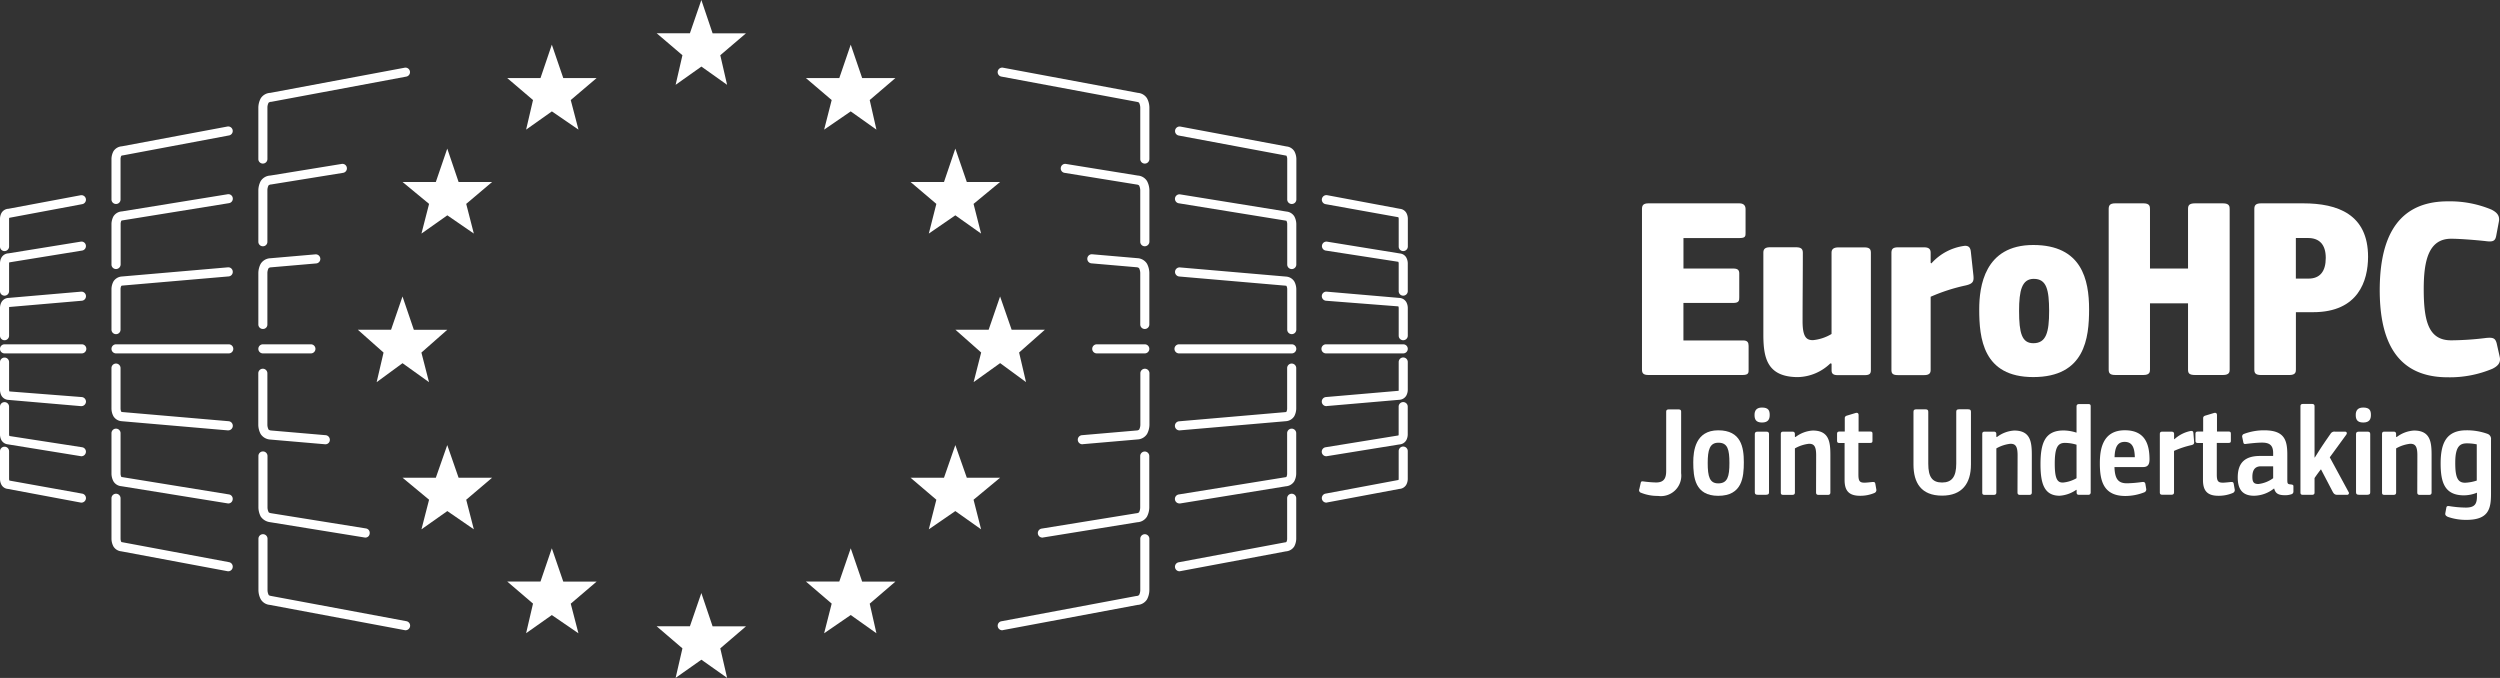 <svg xmlns="http://www.w3.org/2000/svg" width="187.974" height="50.973" viewBox="0 0 187.974 50.973">
  <rect x="0" y="0" width="187.974" height="50.973" fill="#333333" stroke="none"/>
  <g id="HPC_JU_logo_RGB" data-name="HPC JU logo RGB" transform="translate(-3.55 -5.18)">
    <g id="Layer_1" transform="translate(3.55 5.18)">
      <path id="Path_67" data-name="Path 67" d="M43.084,71.251a.189.189,0,0,1-.061-.007l-10.143-1.9a.88.88,0,0,1-.683-.416,1.53,1.53,0,0,1-.177-.689v-3.87a.341.341,0,0,1,.683,0v3.877a.842.842,0,0,0,.089.355c.02.034.123.061.164.068l10.19,1.9a.341.341,0,0,1,.273.4A.348.348,0,0,1,43.084,71.251Z" transform="translate(-12.588 -23.862)" fill="#fff"/>
      <path id="Path_68" data-name="Path 68" d="M40.05,61.387A.15.15,0,0,1,40,61.381l-7.119-1.154a1,1,0,0,1-.689-.416,1.53,1.53,0,0,1-.177-.689v-3.87a.341.341,0,0,1,.683,0v3.877a.842.842,0,0,0,.089.355c.02.034.123.061.164.068L40.1,60.7a.335.335,0,0,1,.28.389A.321.321,0,0,1,40.05,61.387Z" transform="translate(-12.585 -20.967)" fill="#fff"/>
      <path id="Path_69" data-name="Path 69" d="M37.054,51.479h-.027L32.9,51.124a.923.923,0,0,1-.717-.416,1.53,1.53,0,0,1-.177-.689V46.141a.341.341,0,1,1,.683,0v3.877a.842.842,0,0,0,.089.355c.02.034.123.061.164.068l4.129.355a.348.348,0,0,1,.314.369A.326.326,0,0,1,37.054,51.479Z" transform="translate(-12.585 -18.075)" fill="#fff"/>
      <path id="Path_70" data-name="Path 70" d="M35.962,43.793H32.351a.341.341,0,1,1,0-.683h3.611a.341.341,0,1,1,0,.683Z" transform="translate(-12.585 -17.221)" fill="#fff"/>
      <path id="Path_71" data-name="Path 71" d="M32.351,19.845a.338.338,0,0,1-.341-.341V15.627a1.528,1.528,0,0,1,.177-.683.9.9,0,0,1,.724-.416l10.1-1.891a.34.34,0,1,1,.123.669L32.993,15.2a.357.357,0,0,0-.212.068.8.8,0,0,0-.089.341V19.5A.342.342,0,0,1,32.351,19.845Z" transform="translate(-12.585 -7.546)" fill="#fff"/>
      <path id="Path_72" data-name="Path 72" d="M32.351,29.428a.338.338,0,0,1-.341-.341V25.21a1.528,1.528,0,0,1,.177-.683.9.9,0,0,1,.724-.416l5.365-.874a.335.335,0,0,1,.389.28.34.34,0,0,1-.28.389l-5.406.874a.35.35,0,0,0-.2.068.822.822,0,0,0-.089.348V29.08A.334.334,0,0,1,32.351,29.428Z" transform="translate(-12.585 -10.911)" fill="#fff"/>
      <path id="Path_73" data-name="Path 73" d="M32.351,38.81a.338.338,0,0,1-.341-.341V34.592a1.528,1.528,0,0,1,.177-.683.9.9,0,0,1,.724-.416L36.3,33.2a.343.343,0,0,1,.369.314.339.339,0,0,1-.314.369l-3.4.293a.286.286,0,0,0-.177.068.822.822,0,0,0-.089.348v3.884A.327.327,0,0,1,32.351,38.81Z" transform="translate(-12.585 -14.075)" fill="#fff"/>
      <path id="Path_74" data-name="Path 74" d="M24.608,65.4a.189.189,0,0,1-.061-.007L16.567,63.9a.778.778,0,0,1-.587-.362,1.262,1.262,0,0,1-.15-.58V59.911a.341.341,0,0,1,.683,0v3.051a.532.532,0,0,0,.061.239c.007,0,.061.014.068.014l8.027,1.5a.341.341,0,0,1,.273.4A.337.337,0,0,1,24.608,65.4Z" transform="translate(-7.448 -22.446)" fill="#fff"/>
      <path id="Path_75" data-name="Path 75" d="M24.608,58.024a.15.15,0,0,1-.055-.007l-7.979-1.29a.764.764,0,0,1-.594-.362,1.261,1.261,0,0,1-.15-.58V52.741a.341.341,0,1,1,.683,0v3.051a.532.532,0,0,0,.061.239h0a.51.51,0,0,0,.075.014l8.013,1.3a.335.335,0,0,1,.28.389A.328.328,0,0,1,24.608,58.024Z" transform="translate(-7.448 -20.17)" fill="#fff"/>
      <path id="Path_76" data-name="Path 76" d="M24.608,50.254H24.58L16.6,49.564a.792.792,0,0,1-.621-.369,1.261,1.261,0,0,1-.15-.58V45.571a.341.341,0,0,1,.683,0v3.051a.532.532,0,0,0,.061.239c.007,0,.061.014.068.014l7.993.689a.345.345,0,0,1-.027.689Z" transform="translate(-7.448 -17.894)" fill="#fff"/>
      <path id="Path_77" data-name="Path 77" d="M24.649,43.793H16.171a.341.341,0,1,1,0-.683h8.477a.341.341,0,1,1,0,.683Z" transform="translate(-7.448 -17.221)" fill="#fff"/>
      <path id="Path_78" data-name="Path 78" d="M16.171,24.94a.338.338,0,0,1-.341-.341V21.547a1.276,1.276,0,0,1,.15-.573.813.813,0,0,1,.628-.369l7.938-1.488a.34.34,0,1,1,.123.669l-7.979,1.5a.238.238,0,0,0-.123.034.544.544,0,0,0-.055.225v3.058A.337.337,0,0,1,16.171,24.94Z" transform="translate(-7.448 -9.603)" fill="#fff"/>
      <path id="Path_79" data-name="Path 79" d="M16.171,32.2a.338.338,0,0,1-.341-.341V28.809a1.276,1.276,0,0,1,.15-.573.814.814,0,0,1,.635-.369l7.945-1.29a.332.332,0,0,1,.389.28.34.34,0,0,1-.28.389l-7.979,1.29a.4.4,0,0,0-.116.027.544.544,0,0,0-.055.225v3.058A.351.351,0,0,1,16.171,32.2Z" transform="translate(-7.448 -11.971)" fill="#fff"/>
      <path id="Path_80" data-name="Path 80" d="M16.171,39.653a.338.338,0,0,1-.341-.341V36.26a1.276,1.276,0,0,1,.15-.573.813.813,0,0,1,.628-.369l7.972-.689a.335.335,0,0,1,.369.314.339.339,0,0,1-.314.369L16.656,36a.152.152,0,0,0-.089.027.544.544,0,0,0-.055.225v3.058A.338.338,0,0,1,16.171,39.653Z" transform="translate(-7.448 -14.528)" fill="#fff"/>
      <path id="Path_81" data-name="Path 81" d="M9.672,58.595a.189.189,0,0,1-.061-.007L4.144,57.564a.608.608,0,0,1-.478-.3.933.933,0,0,1-.116-.45V54.731a.341.341,0,0,1,.683,0V56.82a.336.336,0,0,0,.027.116l5.474.983a.341.341,0,0,1,.273.4A.348.348,0,0,1,9.672,58.595Z" transform="translate(-3.55 -20.802)" fill="#fff"/>
      <path id="Path_82" data-name="Path 82" d="M9.672,53.548a.15.15,0,0,1-.055-.007l-5.467-.887h0a.638.638,0,0,1-.485-.3.933.933,0,0,1-.116-.45V49.821a.341.341,0,1,1,.683,0V51.91a.336.336,0,0,0,.027.116l5.467.846a.335.335,0,0,1,.28.389A.343.343,0,0,1,9.672,53.548Z" transform="translate(-3.55 -19.243)" fill="#fff"/>
      <path id="Path_83" data-name="Path 83" d="M9.672,48.222H9.645l-5.467-.471a.641.641,0,0,1-.512-.307.933.933,0,0,1-.116-.45V44.911a.341.341,0,1,1,.683,0V47a.336.336,0,0,0,.027.116l5.44.423a.348.348,0,0,1,.314.369A.352.352,0,0,1,9.672,48.222Z" transform="translate(-3.55 -17.684)" fill="#fff"/>
      <path id="Path_84" data-name="Path 84" d="M9.7,43.793H3.891a.341.341,0,1,1,0-.683H9.7a.338.338,0,0,1,.341.341A.342.342,0,0,1,9.7,43.793Z" transform="translate(-3.55 -17.221)" fill="#fff"/>
      <path id="Path_85" data-name="Path 85" d="M3.891,30.885a.338.338,0,0,1-.341-.341V28.455a.928.928,0,0,1,.116-.444.633.633,0,0,1,.519-.307l5.426-1.017a.34.34,0,0,1,.123.669L4.267,28.38c-.027,0-.034.055-.034.075v2.1A.346.346,0,0,1,3.891,30.885Z" transform="translate(-3.55 -12.006)" fill="#fff"/>
      <path id="Path_86" data-name="Path 86" d="M3.891,35.859a.338.338,0,0,1-.341-.341V33.429a.928.928,0,0,1,.116-.444.633.633,0,0,1,.519-.307l5.433-.88a.332.332,0,0,1,.389.28.34.34,0,0,1-.28.389l-5.467.887c-.02,0-.027.055-.027.068v2.1A.342.342,0,0,1,3.891,35.859Z" transform="translate(-3.55 -13.628)" fill="#fff"/>
      <path id="Path_87" data-name="Path 87" d="M3.891,40.961a.338.338,0,0,1-.341-.341V38.531a.928.928,0,0,1,.116-.444.633.633,0,0,1,.519-.307l5.46-.471a.342.342,0,1,1,.055.683l-5.467.471c.007,0,0,.055,0,.068v2.1A.341.341,0,0,1,3.891,40.961Z" transform="translate(-3.55 -15.379)" fill="#fff"/>
      <path id="Path_88" data-name="Path 88" d="M113.792,71.251a.341.341,0,0,1-.061-.676l10.143-1.9a.311.311,0,0,0,.212-.075.822.822,0,0,0,.089-.348V64.371a.341.341,0,1,1,.683,0v3.877a1.528,1.528,0,0,1-.177.683.9.9,0,0,1-.724.416l-10.1,1.891A.2.2,0,0,1,113.792,71.251Z" transform="translate(-38.438 -23.862)" fill="#fff"/>
      <path id="Path_89" data-name="Path 89" d="M118.223,61.391a.34.34,0,0,1-.055-.676l7.119-1.154a.35.35,0,0,0,.2-.068.822.822,0,0,0,.089-.348V55.261a.341.341,0,1,1,.683,0v3.877a1.528,1.528,0,0,1-.177.683.9.9,0,0,1-.724.416l-7.085,1.147A.133.133,0,0,1,118.223,61.391Z" transform="translate(-39.845 -20.97)" fill="#fff"/>
      <path id="Path_90" data-name="Path 90" d="M122.621,51.479a.342.342,0,0,1-.027-.683l4.123-.355a.286.286,0,0,0,.177-.068.822.822,0,0,0,.089-.348V46.141a.341.341,0,1,1,.683,0v3.877a1.528,1.528,0,0,1-.177.683.9.9,0,0,1-.723.416l-4.109.355A.091.091,0,0,1,122.621,51.479Z" transform="translate(-41.24 -18.075)" fill="#fff"/>
      <path id="Path_91" data-name="Path 91" d="M127.822,43.793h-3.611a.341.341,0,1,1,0-.683h3.611a.341.341,0,1,1,0,.683Z" transform="translate(-41.746 -17.221)" fill="#fff"/>
      <path id="Path_92" data-name="Path 92" d="M124.515,19.842a.338.338,0,0,1-.341-.341V15.624a.842.842,0,0,0-.089-.355c-.02-.034-.123-.061-.164-.068l-10.19-1.9a.34.34,0,1,1,.123-.669L124,14.525a.89.89,0,0,1,.683.41,1.53,1.53,0,0,1,.177.689v3.87A.344.344,0,0,1,124.515,19.842Z" transform="translate(-38.438 -7.542)" fill="#fff"/>
      <path id="Path_93" data-name="Path 93" d="M126.721,29.428a.338.338,0,0,1-.341-.341V25.21a.842.842,0,0,0-.089-.355.307.307,0,0,0-.171-.068l-5.433-.88a.335.335,0,0,1-.28-.389.332.332,0,0,1,.389-.28l5.406.874a.884.884,0,0,1,.689.416,1.53,1.53,0,0,1,.177.689v3.87A.353.353,0,0,1,126.721,29.428Z" transform="translate(-40.645 -10.911)" fill="#fff"/>
      <path id="Path_94" data-name="Path 94" d="M127.65,38.807a.338.338,0,0,1-.341-.341V34.589a.842.842,0,0,0-.089-.355.307.307,0,0,0-.171-.068l-3.406-.293a.343.343,0,0,1-.314-.369.339.339,0,0,1,.369-.314l3.4.293a.9.9,0,0,1,.717.416,1.53,1.53,0,0,1,.177.689v3.87A.34.34,0,0,1,127.65,38.807Z" transform="translate(-41.574 -14.071)" fill="#fff"/>
      <path id="Path_95" data-name="Path 95" d="M133.322,65.4a.341.341,0,0,1-.061-.676l7.979-1.495a.238.238,0,0,0,.123-.034.544.544,0,0,0,.055-.225V59.911a.341.341,0,1,1,.683,0v3.051a1.276,1.276,0,0,1-.15.573.814.814,0,0,1-.635.369l-7.938,1.488C133.363,65.392,133.342,65.4,133.322,65.4Z" transform="translate(-44.638 -22.446)" fill="#fff"/>
      <path id="Path_96" data-name="Path 96" d="M133.323,58.024a.34.34,0,0,1-.055-.676l7.979-1.29a.4.4,0,0,0,.116-.027.544.544,0,0,0,.055-.225V52.741a.341.341,0,1,1,.683,0v3.051a1.276,1.276,0,0,1-.15.573.813.813,0,0,1-.628.369l-7.945,1.29Z" transform="translate(-44.639 -20.17)" fill="#fff"/>
      <path id="Path_97" data-name="Path 97" d="M133.321,50.254a.342.342,0,0,1-.027-.683l7.979-.689a.152.152,0,0,0,.089-.027.544.544,0,0,0,.055-.225V45.571a.341.341,0,1,1,.683,0v3.051a1.276,1.276,0,0,1-.15.573.814.814,0,0,1-.635.369l-7.972.689Z" transform="translate(-44.637 -17.894)" fill="#fff"/>
      <path id="Path_98" data-name="Path 98" d="M141.749,43.793h-8.477a.341.341,0,1,1,0-.683h8.477a.338.338,0,0,1,.341.341A.342.342,0,0,1,141.749,43.793Z" transform="translate(-44.622 -17.221)" fill="#fff"/>
      <path id="Path_99" data-name="Path 99" d="M141.768,24.943a.338.338,0,0,1-.341-.341V21.55a.532.532,0,0,0-.061-.239.51.51,0,0,0-.075-.014l-8.02-1.5a.341.341,0,0,1-.273-.4.344.344,0,0,1,.4-.273l7.979,1.495a.778.778,0,0,1,.587.362,1.261,1.261,0,0,1,.15.58v3.044A.341.341,0,0,1,141.768,24.943Z" transform="translate(-44.641 -9.606)" fill="#fff"/>
      <path id="Path_100" data-name="Path 100" d="M141.768,32.208a.338.338,0,0,1-.341-.341V28.816a.532.532,0,0,0-.061-.239c-.007,0-.061-.014-.068-.014l-8.02-1.3a.339.339,0,1,1,.109-.669l7.979,1.29a.777.777,0,0,1,.594.362,1.262,1.262,0,0,1,.15.58v3.044A.341.341,0,0,1,141.768,32.208Z" transform="translate(-44.641 -11.977)" fill="#fff"/>
      <path id="Path_101" data-name="Path 101" d="M141.767,39.656a.338.338,0,0,1-.341-.341V36.264a.532.532,0,0,0-.061-.239h0a.51.51,0,0,0-.075-.014l-7.986-.689a.348.348,0,0,1-.314-.369.344.344,0,0,1,.369-.314l7.979.689a.792.792,0,0,1,.621.369,1.261,1.261,0,0,1,.15.58v3.044A.341.341,0,0,1,141.767,39.656Z" transform="translate(-44.64 -14.532)" fill="#fff"/>
      <path id="Path_102" data-name="Path 102" d="M149.5,58.591a.341.341,0,0,1-.061-.676l5.467-1.024c.027,0,.034-.055.034-.075v-2.1a.341.341,0,1,1,.683,0V56.81a.928.928,0,0,1-.116.444.641.641,0,0,1-.519.307l-5.426,1.017A.1.1,0,0,1,149.5,58.591Z" transform="translate(-49.774 -20.799)" fill="#fff"/>
      <path id="Path_103" data-name="Path 103" d="M149.5,53.548a.34.34,0,0,1-.055-.676l5.467-.887c.02,0,.027-.055.027-.068v-2.1a.341.341,0,1,1,.683,0V51.91a.928.928,0,0,1-.116.444.641.641,0,0,1-.519.307l-5.433.88C149.537,53.541,149.523,53.548,149.5,53.548Z" transform="translate(-49.775 -19.243)" fill="#fff"/>
      <path id="Path_104" data-name="Path 104" d="M149.5,48.218a.342.342,0,0,1-.027-.683l5.467-.471c-.007,0,0-.055,0-.068V44.9a.341.341,0,1,1,.683,0V46.99a.928.928,0,0,1-.116.444.641.641,0,0,1-.519.307l-5.46.471A.041.041,0,0,1,149.5,48.218Z" transform="translate(-49.773 -17.681)" fill="#fff"/>
      <path id="Path_105" data-name="Path 105" d="M155.27,43.793h-5.809a.341.341,0,1,1,0-.683h5.809a.338.338,0,0,1,.341.341A.342.342,0,0,1,155.27,43.793Z" transform="translate(-49.761 -17.221)" fill="#fff"/>
      <path id="Path_106" data-name="Path 106" d="M155.283,30.885a.338.338,0,0,1-.341-.341V28.455a.336.336,0,0,0-.027-.116l-5.474-.983a.341.341,0,0,1-.273-.4.344.344,0,0,1,.4-.273l5.467,1.024a.627.627,0,0,1,.478.3.933.933,0,0,1,.116.45v2.082A.347.347,0,0,1,155.283,30.885Z" transform="translate(-49.774 -12.006)" fill="#fff"/>
      <path id="Path_107" data-name="Path 107" d="M155.283,35.859a.338.338,0,0,1-.341-.341V33.429a.336.336,0,0,0-.027-.116l-5.467-.846a.339.339,0,0,1,.109-.669l5.467.887a.617.617,0,0,1,.485.3.933.933,0,0,1,.116.45v2.082A.342.342,0,0,1,155.283,35.859Z" transform="translate(-49.775 -13.628)" fill="#fff"/>
      <path id="Path_108" data-name="Path 108" d="M155.282,40.961a.338.338,0,0,1-.341-.341V38.531a.336.336,0,0,0-.027-.116l-5.44-.423a.348.348,0,0,1-.314-.369.339.339,0,0,1,.369-.314l5.467.471a.641.641,0,0,1,.512.307.933.933,0,0,1,.116.45V40.62A.342.342,0,0,1,155.282,40.961Z" transform="translate(-49.773 -15.379)" fill="#fff"/>
      <g id="Group_39" data-name="Group 39" transform="translate(123.46 15.139)">
        <path id="Path_109" data-name="Path 109" d="M191.986,40.487h-7.071c-.41,0-.485-.157-.485-.41V28.01c0-.253.075-.43.485-.43h6.839c.328,0,.464.177.464.43V29.8c0,.232,0,.389-.43.389h-4.239v2.293H191.3c.328,0,.444.116.444.369v1.788c0,.232,0,.43-.444.43h-3.754v2.819h4.491c.328,0,.41.157.41.41v1.788C192.45,40.316,192.45,40.487,191.986,40.487Z" transform="translate(-184.43 -27.43)" fill="#fff"/>
        <path id="Path_110" data-name="Path 110" d="M202.837,41.15a3.626,3.626,0,0,1-2.43,1.031c-2.314,0-2.587-1.44-2.607-3.071V32.85c0-.177.02-.43.485-.43h1.979c.43,0,.505.177.505.43,0,1.713-.02,3.42-.02,5.133,0,1.222.314,1.42.778,1.42a3.334,3.334,0,0,0,1.4-.464v-6.1c0-.191.061-.41.526-.41H205.4c.43,0,.485.177.485.43v8.764c0,.253-.041.41-.464.41h-2.041c-.45,0-.45-.232-.45-.41v-.45C202.892,41.17,202.878,41.15,202.837,41.15Z" transform="translate(-188.674 -28.966)" fill="#fff"/>
        <path id="Path_111" data-name="Path 111" d="M218.067,34.414c.055.485.02.683-.567.819a13.653,13.653,0,0,0-2.641.853v5.481c0,.177-.02.41-.485.41h-1.979c-.43,0-.485-.157-.485-.41V32.8c0-.253.061-.43.485-.43h1.979c.464,0,.485.253.485.43v.737l.055.041a4.032,4.032,0,0,1,2.525-1.324c.253,0,.41.1.444.464Z" transform="translate(-193.154 -28.912)" fill="#fff"/>
        <path id="Path_112" data-name="Path 112" d="M225.641,42.1c-3.788,0-4.061-2.935-4.061-5.092,0-1.706.389-4.839,4.061-4.839,3.652,0,4.2,2.607,4.2,4.839C229.839,39.166,229.532,42.1,225.641,42.1Zm.041-7.385c-.894,0-1.106.874-1.106,2.409,0,1.672.212,2.43,1.072,2.43.969,0,1.188-.819,1.188-2.43C226.829,35.535,226.651,34.716,225.682,34.716Z" transform="translate(-196.223 -28.887)" fill="#fff"/>
        <path id="Path_113" data-name="Path 113" d="M244.433,40.487h-2.1c-.464,0-.526-.157-.526-.41V35.1h-2.86v4.976c0,.177-.02.41-.485.41h-2.136c-.41,0-.485-.157-.485-.41V28.01c0-.253.075-.43.485-.43h2.136c.464,0,.485.232.485.43v4.471h2.86V28.01c0-.253.061-.43.526-.43h2.1c.485,0,.505.232.505.43V40.077C244.938,40.255,244.918,40.487,244.433,40.487Z" transform="translate(-200.75 -27.43)" fill="#fff"/>
        <path id="Path_114" data-name="Path 114" d="M256.31,35.764h-1.3v4.314c0,.177-.02.41-.485.41h-2.136c-.43,0-.505-.157-.505-.41V28.01c0-.253.075-.43.505-.43h3.167c2.607,0,4.88.833,4.88,4.02C260.432,33.4,259.709,35.764,256.31,35.764Zm-.389-5.576h-.915v3.051h.949c.853,0,1.3-.526,1.3-1.556S256.753,30.187,255.921,30.187Z" transform="translate(-205.842 -27.43)" fill="#fff"/>
        <path id="Path_115" data-name="Path 115" d="M270.819,27.36a8.117,8.117,0,0,1,3.283.621c.389.2.621.43.566.853l-.212,1.126c-.075.389-.253.464-.8.389-.935-.1-2.02-.177-2.587-.177-1.706,0-2.061,1.672-2.061,3.788,0,2.43.369,3.85,2.061,3.85a22.427,22.427,0,0,0,2.621-.177c.566-.061.7.041.8.389l.232,1.031c.1.45-.157.7-.546.894a8.267,8.267,0,0,1-3.365.642c-4.239,0-5.112-3.344-5.112-6.587C265.714,30.841,266.546,27.36,270.819,27.36Z" transform="translate(-210.229 -27.36)" fill="#fff"/>
      </g>
      <g id="Group_40" data-name="Group 40" transform="translate(123.246 30.373)">
        <path id="Path_116" data-name="Path 116" d="M185.532,56.785a3.309,3.309,0,0,1-1.276-.239.2.2,0,0,1-.123-.28l.1-.444c.027-.137.075-.143.232-.123a8.417,8.417,0,0,0,.928.075c.594,0,.758-.321.758-.874V50.464c0-.123.048-.184.212-.184h.7c.177,0,.212.068.212.184v4.607A1.536,1.536,0,0,1,185.532,56.785Z" transform="translate(-184.117 -49.87)" fill="#fff"/>
        <path id="Path_117" data-name="Path 117" d="M191.957,57.511c-1.754,0-1.877-1.392-1.877-2.525,0-.846.157-2.4,1.877-2.4s1.925,1.27,1.925,2.4S193.759,57.511,191.957,57.511Zm.014-3.993c-.655,0-.805.539-.805,1.529,0,1.017.143,1.529.792,1.529.7,0,.84-.512.84-1.529S192.667,53.518,191.971,53.518Z" transform="translate(-186.01 -50.604)" fill="#fff"/>
        <path id="Path_118" data-name="Path 118" d="M197.39,51.2c-.491,0-.56-.28-.56-.573s.116-.553.56-.553c.485,0,.58.225.58.553C197.97,50.923,197.881,51.2,197.39,51.2Zm.328,5.433h-.642c-.164,0-.225-.055-.225-.184V52.07c0-.123.055-.184.225-.184h.642c.164,0,.2.075.2.184v4.375C197.922,56.554,197.881,56.629,197.717,56.629Z" transform="translate(-188.153 -49.804)" fill="#fff"/>
        <path id="Path_119" data-name="Path 119" d="M200.819,53.1a2.364,2.364,0,0,1,1.3-.491c1.229,0,1.324.86,1.324,1.843v2.812c0,.109-.041.184-.2.184h-.676c-.143,0-.2-.055-.2-.184,0-.41.007-2.4.007-2.8,0-.689-.171-.86-.539-.86a2.76,2.76,0,0,0-1.058.348v3.31c0,.109-.041.184-.2.184h-.669c-.157,0-.191-.055-.191-.184V52.876c0-.123.041-.184.191-.184h.676c.143,0,.191.068.191.184v.2Z" transform="translate(-189.064 -50.61)" fill="#fff"/>
        <path id="Path_120" data-name="Path 120" d="M208.869,56.4a.235.235,0,0,1-.137.28,2.7,2.7,0,0,1-1.092.212c-.9,0-1.154-.457-1.154-1.194V52.923h-.375c-.157,0-.191-.055-.191-.191v-.478c0-.137.041-.191.191-.191h.389v-1.01c0-.123.089-.171.2-.2l.607-.184c.143-.041.232.007.232.164v1.229h.86c.177,0,.184.068.184.191v.464c0,.137-.007.2-.184.2h-.874v2.362c0,.505.089.628.464.628.109,0,.389-.027.56-.048.191-.02.232.02.253.157Z" transform="translate(-191.038 -49.988)" fill="#fff"/>
        <path id="Path_121" data-name="Path 121" d="M217.555,54.358v-3.9c0-.137.048-.191.225-.191h.655c.184,0,.225.068.225.191V54.42c0,1.427-.669,2.341-2.171,2.341-1.577,0-2.15-.969-2.15-2.341V50.461c0-.137.048-.191.232-.191h.655c.184,0,.225.068.225.191v3.9c0,1,.3,1.413,1.037,1.413S217.555,55.341,217.555,54.358Z" transform="translate(-193.711 -49.867)" fill="#fff"/>
        <path id="Path_122" data-name="Path 122" d="M223.009,53.1a2.364,2.364,0,0,1,1.3-.491c1.229,0,1.324.86,1.324,1.843v2.812c0,.109-.041.184-.2.184h-.676c-.143,0-.2-.055-.2-.184,0-.41.007-2.4.007-2.8,0-.689-.171-.86-.539-.86a2.76,2.76,0,0,0-1.058.348v3.31c0,.109-.041.184-.2.184h-.669c-.157,0-.191-.055-.191-.184V52.876c0-.123.041-.184.191-.184h.676c.143,0,.191.068.191.184v.2Z" transform="translate(-196.108 -50.61)" fill="#fff"/>
        <path id="Path_123" data-name="Path 123" d="M231.04,51.806V49.881c0-.123.048-.191.225-.191h.648c.177,0,.191.075.191.191v6.45a.17.17,0,0,1-.191.184h-.676c-.143,0-.191-.055-.191-.184v-.184a.155.155,0,0,0-.027-.007,2.456,2.456,0,0,1-1.249.444c-1.153,0-1.44-.9-1.44-2.362,0-1.577.321-2.546,1.734-2.546a3.264,3.264,0,0,1,.969.164Zm-1.024,3.788a2.477,2.477,0,0,0,1.024-.328V52.748a3.033,3.033,0,0,0-.874-.137c-.553,0-.764.375-.764,1.577S229.634,55.594,230.016,55.594Z" transform="translate(-198.152 -49.683)" fill="#fff"/>
        <path id="Path_124" data-name="Path 124" d="M234.87,55.071c0-.942.143-2.491,1.877-2.491,1.577,0,1.85,1.126,1.857,2.171,0,.369-.1.594-.485.594h-2.15c.027.949.321,1.222.949,1.222A9.149,9.149,0,0,0,238,56.477c.143-.02.259-.027.294.137l.055.341a.234.234,0,0,1-.143.293,3.932,3.932,0,0,1-1.427.273C235.123,57.515,234.87,56.355,234.87,55.071Zm1.106-.464H237.5c-.02-.628-.137-1.154-.764-1.154C236.221,53.454,236,53.815,235.976,54.607Z" transform="translate(-200.229 -50.601)" fill="#fff"/>
        <path id="Path_125" data-name="Path 125" d="M244.05,53.428c.02.164-.007.239-.191.287a6.868,6.868,0,0,0-1.317.437v3.112c0,.109-.041.184-.2.184h-.676c-.143,0-.191-.055-.191-.184V52.889c0-.123.048-.184.191-.184h.669c.177,0,.212.075.212.184v.369l.02.02a2.538,2.538,0,0,1,1.242-.628c.123-.007.184.027.191.177Z" transform="translate(-202.324 -50.622)" fill="#fff"/>
        <path id="Path_126" data-name="Path 126" d="M248.349,56.4a.235.235,0,0,1-.137.28,2.7,2.7,0,0,1-1.092.212c-.9,0-1.154-.457-1.154-1.194V52.923h-.375c-.157,0-.191-.055-.191-.191v-.478c0-.137.041-.191.191-.191h.389v-1.01c0-.123.089-.171.2-.2l.607-.184c.143-.041.232.007.232.164v1.229h.86c.171,0,.184.068.184.191v.464c0,.137-.007.2-.184.2h-.874v2.362c0,.505.089.628.464.628.109,0,.389-.027.56-.048.191-.02.232.02.253.157Z" transform="translate(-203.571 -49.988)" fill="#fff"/>
        <path id="Path_127" data-name="Path 127" d="M250.06,56.129c0-1.14.573-1.618,1.686-1.618h.976V54.3c0-.553-.225-.792-.833-.792-.321,0-.812.048-1.222.1-.123.02-.171-.02-.191-.137l-.075-.362a.2.2,0,0,1,.123-.253,4.271,4.271,0,0,1,1.529-.273c1.508,0,1.734.724,1.734,1.822v1.809c0,.375,0,.416.259.437.164.02.2.048.2.143v.375a.207.207,0,0,1-.164.225,1.4,1.4,0,0,1-.485.068c-.478,0-.71-.137-.792-.491-.007,0-.02-.007-.027-.007a2.46,2.46,0,0,1-1.481.539C250.354,57.508,250.06,56.941,250.06,56.129Zm2.655-.84h-.9c-.369,0-.655.171-.655.792,0,.41.116.539.457.539a2.318,2.318,0,0,0,1.106-.437V55.29Z" transform="translate(-205.051 -50.601)" fill="#fff"/>
        <path id="Path_128" data-name="Path 128" d="M258.025,55.25v1.085c0,.109-.041.177-.2.177h-.669c-.143,0-.191-.048-.191-.177V49.864c0-.123.048-.184.191-.184h.669c.164,0,.2.075.2.184V53.7c.007,0,.007.007.021.007.532-.853.771-1.194,1.181-1.781a.333.333,0,0,1,.341-.164h.744c.137,0,.177.116.1.225l-1.242,1.706,1.413,2.607a.132.132,0,0,1-.123.212h-.724c-.259,0-.307-.164-.416-.362l-.812-1.556C258.339,54.8,258.182,55.024,258.025,55.25Z" transform="translate(-207.241 -49.68)" fill="#fff"/>
        <path id="Path_129" data-name="Path 129" d="M263.62,51.2c-.491,0-.56-.28-.56-.573s.116-.553.56-.553c.485,0,.58.225.58.553C264.2,50.923,264.111,51.2,263.62,51.2Zm.328,5.433h-.642c-.164,0-.225-.055-.225-.184V52.07c0-.123.055-.184.225-.184h.642c.164,0,.2.075.2.184v4.375C264.152,56.554,264.111,56.629,263.947,56.629Z" transform="translate(-209.178 -49.804)" fill="#fff"/>
        <path id="Path_130" data-name="Path 130" d="M267.049,53.1a2.364,2.364,0,0,1,1.3-.491c1.229,0,1.324.86,1.324,1.843v2.812c0,.109-.041.184-.2.184h-.676c-.143,0-.2-.055-.2-.184,0-.41.007-2.4.007-2.8,0-.689-.171-.86-.539-.86a2.76,2.76,0,0,0-1.058.348v3.31c0,.109-.041.184-.2.184h-.669c-.157,0-.191-.055-.191-.184V52.876c0-.123.041-.184.191-.184h.676c.143,0,.191.068.191.184v.2Z" transform="translate(-210.089 -50.61)" fill="#fff"/>
        <path id="Path_131" data-name="Path 131" d="M275.925,52.846a.4.4,0,0,1,.273.437v4.068c0,1.133-.177,1.966-1.85,1.966a4.136,4.136,0,0,1-1.392-.225c-.191-.089-.212-.171-.191-.293l.068-.369c.027-.164.089-.171.294-.137a8.137,8.137,0,0,0,1.174.1c.655,0,.84-.253.84-.84v-.28a2.618,2.618,0,0,1-.969.2c-1.461,0-1.761-.969-1.761-2.4,0-1.522.423-2.491,1.938-2.491A4.543,4.543,0,0,1,275.925,52.846Zm-1.672,3.679a3.25,3.25,0,0,0,.874-.164V53.638a3.751,3.751,0,0,0-.737-.075c-.485,0-.88.177-.88,1.427C273.5,56.177,273.72,56.525,274.253,56.525Z" transform="translate(-212.146 -50.601)" fill="#fff"/>
      </g>
      <g id="Group_41" data-name="Group 41" transform="translate(26.899)">
        <path id="Path_132" data-name="Path 132" d="M79.245,5.18l-.86,2.5h-2.5l1.938,1.652-.512,2.225,1.938-1.372,1.932,1.372-.512-2.225L82.6,7.685H80.091Z" transform="translate(-53.41 -5.18)" fill="#fff"/>
        <path id="Path_133" data-name="Path 133" d="M79.245,70.51l-.86,2.5h-2.5l1.938,1.659-.512,2.218,1.938-1.365,1.932,1.365-.512-2.218L82.6,73.015H80.091Z" transform="translate(-53.41 -25.919)" fill="#fff"/>
        <path id="Path_134" data-name="Path 134" d="M46.325,37.84l-.86,2.5h-2.5L44.9,42.058l-.519,2.225,1.945-1.427,1.993,1.427-.573-2.225,1.945-1.713H47.178Z" transform="translate(-42.96 -15.548)" fill="#fff"/>
        <path id="Path_135" data-name="Path 135" d="M112.155,37.84l-.86,2.5h-2.5l1.938,1.713-.567,2.225,1.993-1.427,1.945,1.427-.519-2.225,1.938-1.713h-2.5Z" transform="translate(-63.858 -15.548)" fill="#fff"/>
        <path id="Path_136" data-name="Path 136" d="M62.778,10.1l-.853,2.512h-2.5l1.938,1.652-.519,2.225,1.938-1.372,2,1.372L64.2,14.264l1.945-1.652H63.638Z" transform="translate(-48.185 -6.742)" fill="#fff"/>
        <path id="Path_137" data-name="Path 137" d="M95.7,10.1l-.86,2.512H92.33l1.938,1.652L93.7,16.489l2-1.372,1.932,1.372-.505-2.225,1.932-1.652h-2.5Z" transform="translate(-58.633 -6.742)" fill="#fff"/>
        <path id="Path_138" data-name="Path 138" d="M62.778,65.58l-.853,2.5h-2.5l1.938,1.659-.519,2.225L62.778,70.6l2,1.372L64.2,69.744l1.945-1.659H63.638Z" transform="translate(-48.185 -24.354)" fill="#fff"/>
        <path id="Path_139" data-name="Path 139" d="M95.7,65.58l-.86,2.5H92.33l1.938,1.659L93.7,71.969l2-1.372,1.932,1.372-.505-2.225,1.932-1.659h-2.5Z" transform="translate(-58.633 -24.354)" fill="#fff"/>
        <path id="Path_140" data-name="Path 140" d="M51.255,21.55l-.86,2.512h-2.5l1.993,1.645-.573,2.232,1.945-1.372,1.993,1.372-.573-2.232,1.945-1.645H52.108Z" transform="translate(-44.525 -10.377)" fill="#fff"/>
        <path id="Path_141" data-name="Path 141" d="M107.225,21.55l-.853,2.512H103.86l1.938,1.645-.567,2.232,1.993-1.372,1.938,1.372-.567-2.232,1.993-1.645h-2.5Z" transform="translate(-62.293 -10.377)" fill="#fff"/>
        <path id="Path_142" data-name="Path 142" d="M51.255,54.21l-.86,2.457h-2.5l1.993,1.652-.573,2.225,1.945-1.372,1.993,1.372-.573-2.225,1.945-1.652H52.108Z" transform="translate(-44.525 -20.745)" fill="#fff"/>
        <path id="Path_143" data-name="Path 143" d="M107.225,54.21l-.853,2.457H103.86l1.938,1.652-.567,2.225,1.993-1.372,1.938,1.372-.567-2.225,1.993-1.652h-2.5Z" transform="translate(-62.293 -20.745)" fill="#fff"/>
      </g>
    </g>
  </g>
</svg>
